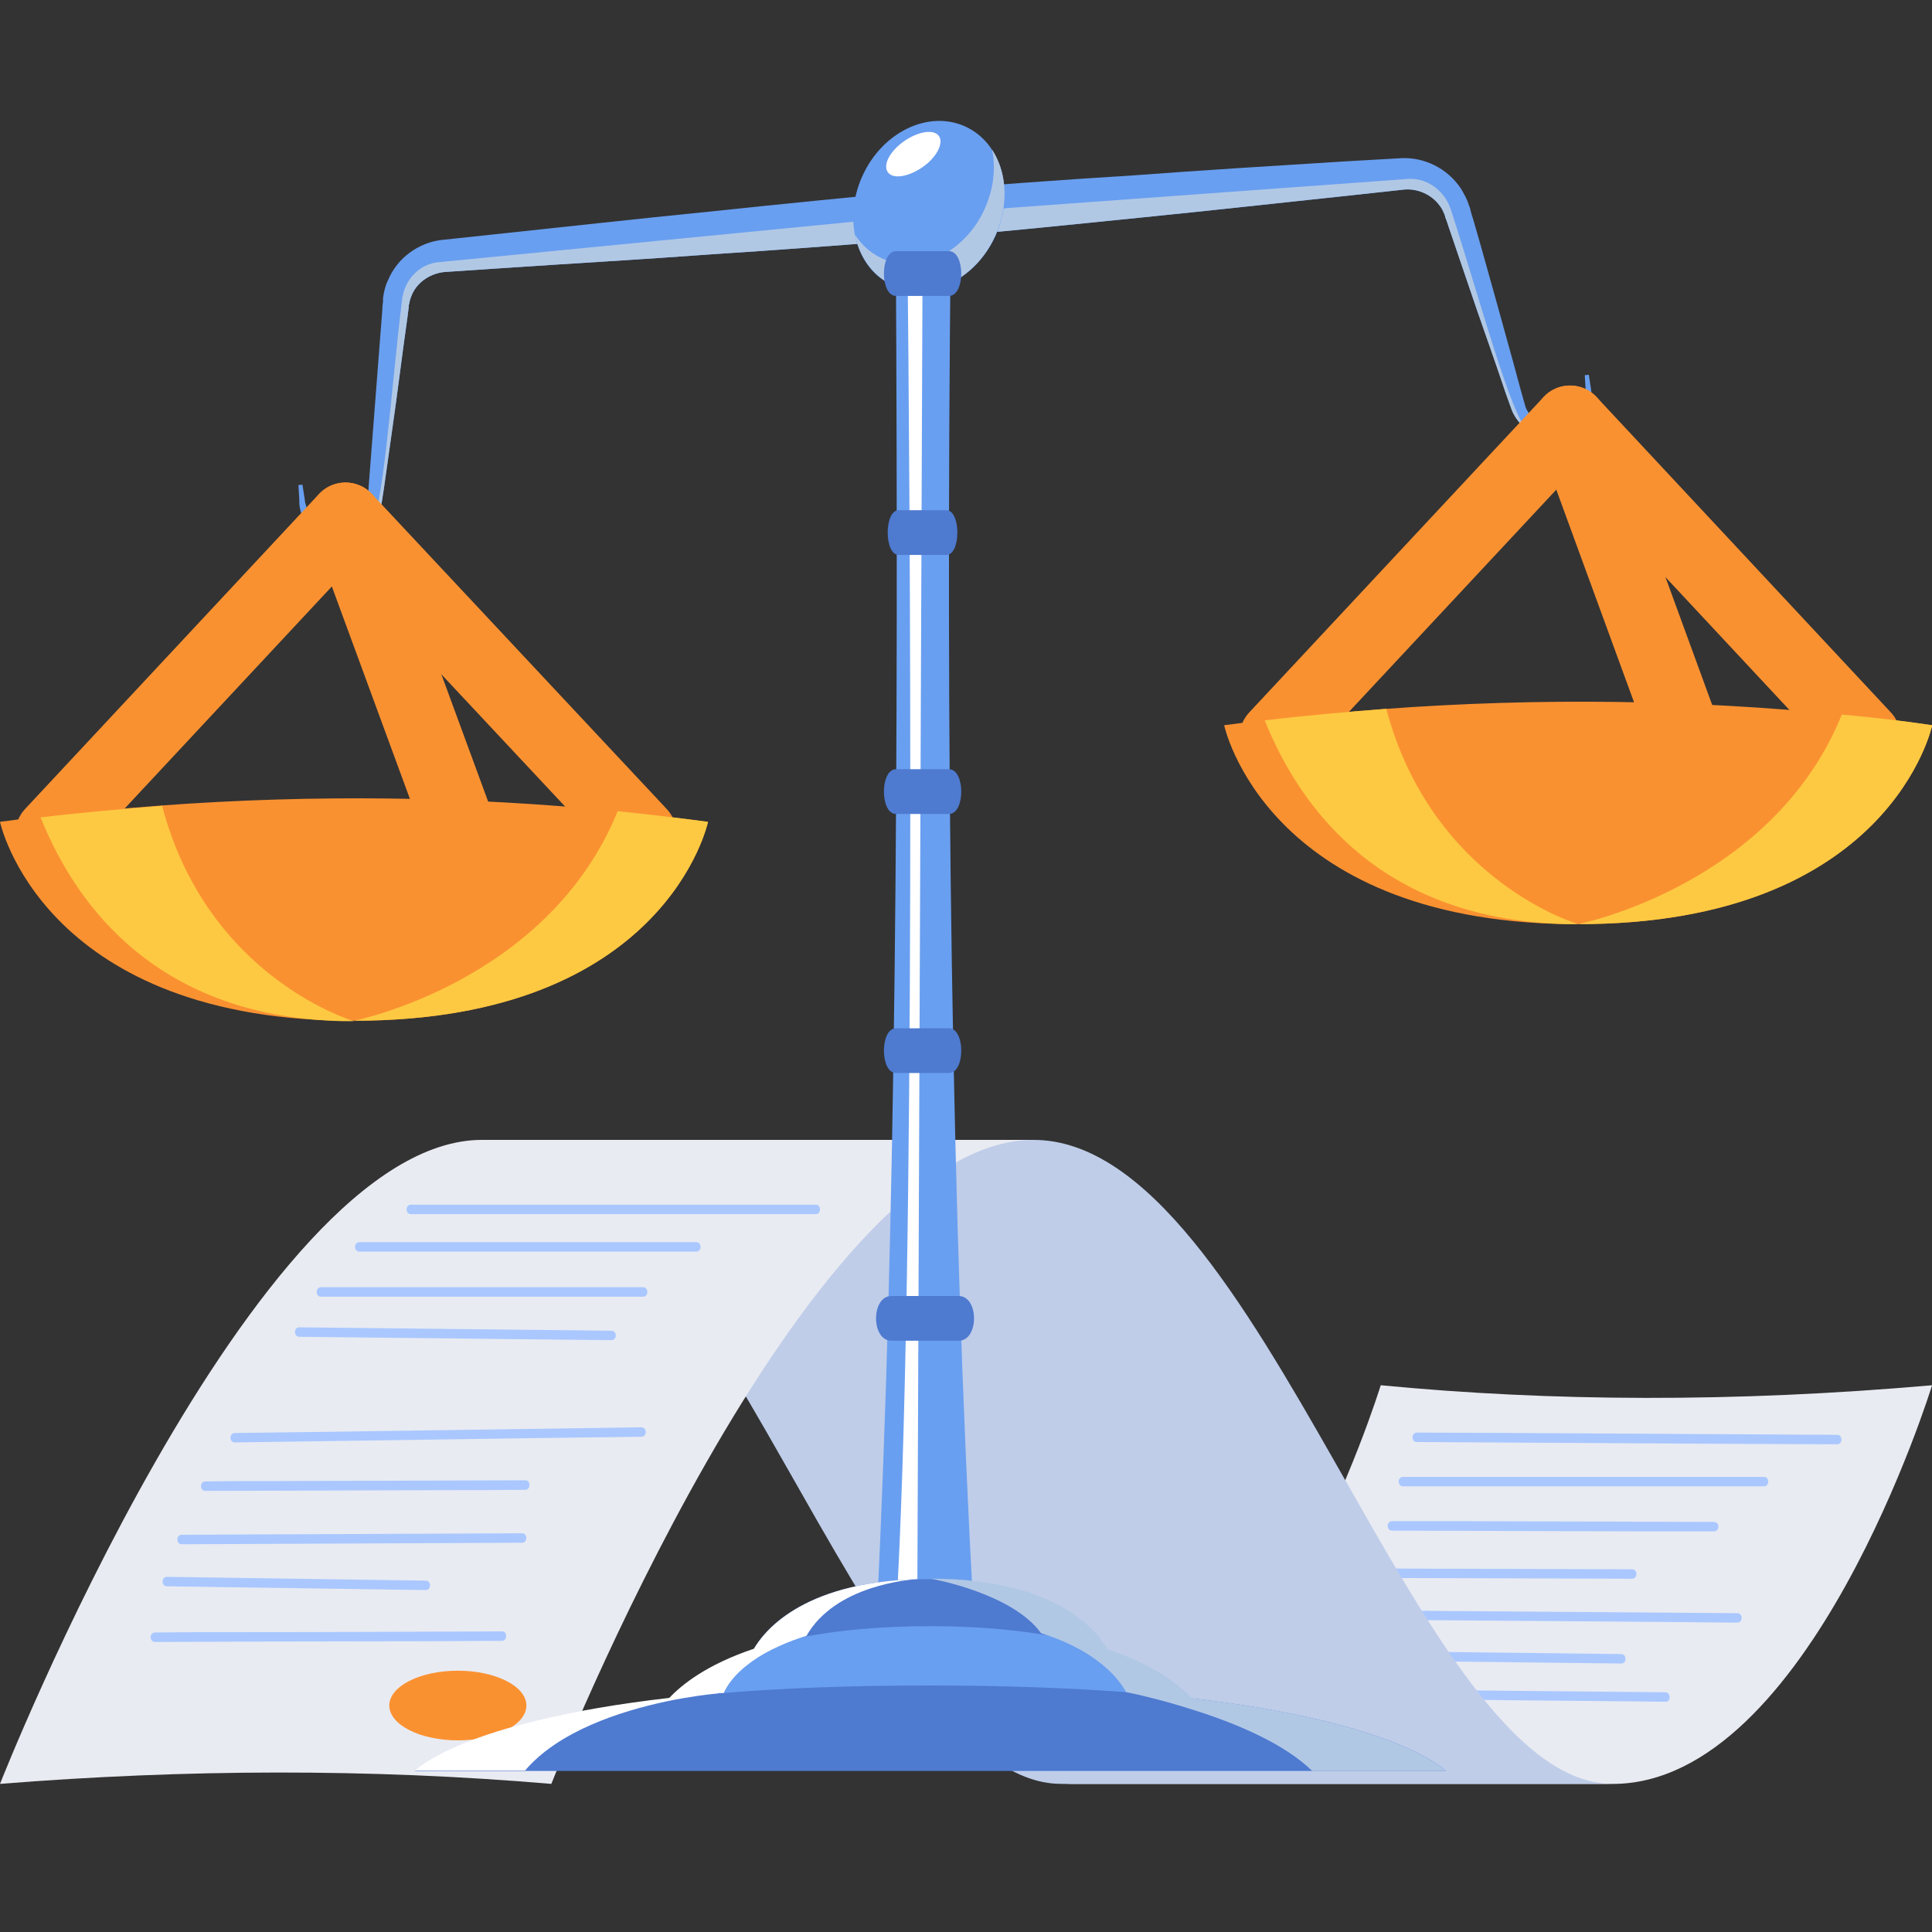 <svg width="48" height="48" viewBox="0 0 48 48" fill="none" xmlns="http://www.w3.org/2000/svg">
<rect x="0" y="0" width="48" height="48" fill="#333333" stroke="none"/>
<g clip-path="url(#clip0_755_1346)">
<path d="M34.304 34.416C34.304 34.416 31.258 44.321 26.367 44.321H40.065C44.956 44.321 48.002 34.416 48.002 34.416C43.064 34.849 38.523 34.821 34.304 34.416Z" fill="#E9EBF2"/>
<path d="M45.644 35.648C42.929 35.629 40.214 35.62 37.499 35.601C36.733 35.601 35.966 35.592 35.2 35.592C35.058 35.592 35.058 35.827 35.2 35.827C37.915 35.846 40.63 35.855 43.345 35.874C44.111 35.874 44.878 35.883 45.644 35.883C45.786 35.883 45.786 35.648 45.644 35.648Z" fill="#AAC8FF"/>
<path d="M43.825 36.693H34.856C34.715 36.693 34.715 36.928 34.856 36.928H43.825C43.966 36.928 43.966 36.693 43.825 36.693Z" fill="#AAC8FF"/>
<path d="M42.586 37.812C40.514 37.802 38.443 37.802 36.371 37.793C35.775 37.793 35.179 37.793 34.583 37.793C34.441 37.793 34.441 38.028 34.583 38.028C36.655 38.038 38.727 38.038 40.798 38.047C41.394 38.047 41.99 38.047 42.586 38.047C42.728 38.047 42.728 37.812 42.586 37.812Z" fill="#AAC8FF"/>
<path d="M40.55 38.988C38.412 38.978 36.274 38.978 34.145 38.969C34.004 38.969 34.004 39.204 34.145 39.204C36.283 39.213 38.421 39.213 40.55 39.223C40.692 39.223 40.692 38.988 40.55 38.988Z" fill="#AAC8FF"/>
<path d="M43.165 40.079L35.767 40.023L33.677 40.004C33.535 40.004 33.535 40.239 33.677 40.239C36.146 40.258 38.605 40.277 41.075 40.295C41.775 40.305 42.465 40.305 43.165 40.314C43.307 40.314 43.307 40.079 43.165 40.079Z" fill="#AAC8FF"/>
<path d="M40.279 41.094C38.425 41.076 36.561 41.047 34.707 41.029C34.168 41.019 33.638 41.019 33.099 41.01C32.957 41.01 32.957 41.245 33.099 41.245C34.953 41.264 36.816 41.292 38.67 41.311L40.279 41.33C40.421 41.33 40.421 41.094 40.279 41.094Z" fill="#AAC8FF"/>
<path d="M41.383 42.044C39.084 42.025 36.785 41.997 34.486 41.978C33.834 41.968 33.181 41.968 32.528 41.959C32.386 41.959 32.386 42.194 32.528 42.194C34.827 42.213 37.126 42.241 39.425 42.26C40.077 42.269 40.73 42.269 41.383 42.279C41.515 42.288 41.515 42.053 41.383 42.044Z" fill="#AAC8FF"/>
<path d="M25.675 28.32H11.977C17.653 28.32 21.484 44.32 26.365 44.32H40.063C35.172 44.32 31.351 28.32 25.675 28.32Z" fill="#BFCDE9"/>
<path d="M13.698 44.32C13.698 44.32 19.998 28.32 25.674 28.32H11.976C6.3 28.32 0 44.32 0 44.32C4.607 43.953 9.176 43.935 13.698 44.32Z" fill="#E9EBF2"/>
<path d="M20.273 29.93H10.208C10.066 29.93 10.066 30.165 10.208 30.165H20.273C20.406 30.165 20.406 29.93 20.273 29.93Z" fill="#AAC8FF"/>
<path d="M17.299 30.861H8.927C8.785 30.861 8.785 31.096 8.927 31.096H17.299C17.441 31.096 17.441 30.861 17.299 30.861Z" fill="#AAC8FF"/>
<path d="M15.977 31.98H7.974C7.832 31.98 7.832 32.216 7.974 32.216H15.977C16.119 32.216 16.119 31.98 15.977 31.98Z" fill="#AAC8FF"/>
<path d="M15.936 35.461C13.306 35.499 10.686 35.536 8.056 35.574C7.318 35.583 6.571 35.593 5.833 35.602C5.691 35.602 5.691 35.837 5.833 35.837C8.463 35.8 11.083 35.762 13.713 35.724C14.451 35.715 15.198 35.706 15.936 35.696C16.078 35.696 16.078 35.461 15.936 35.461Z" fill="#AAC8FF"/>
<path d="M13.055 36.777C10.992 36.787 8.92 36.787 6.858 36.796C6.272 36.796 5.685 36.796 5.099 36.806C4.957 36.806 4.957 37.041 5.099 37.041C7.161 37.031 9.233 37.031 11.295 37.022C11.881 37.022 12.468 37.022 13.055 37.013C13.187 37.013 13.187 36.777 13.055 36.777Z" fill="#AAC8FF"/>
<path d="M12.97 38.094C10.775 38.103 8.58 38.113 6.386 38.122C5.761 38.122 5.137 38.131 4.513 38.131C4.371 38.131 4.371 38.367 4.513 38.367C6.707 38.357 8.902 38.348 11.097 38.338C11.721 38.338 12.345 38.329 12.97 38.329C13.112 38.329 13.112 38.094 12.97 38.094Z" fill="#AAC8FF"/>
<path d="M10.578 39.27C8.431 39.242 6.293 39.204 4.145 39.176C4.004 39.176 4.004 39.411 4.145 39.411C6.293 39.439 8.431 39.477 10.578 39.505C10.72 39.505 10.72 39.27 10.578 39.27Z" fill="#AAC8FF"/>
<path d="M12.476 40.531C10.234 40.541 7.992 40.55 5.75 40.55C5.116 40.55 4.482 40.55 3.849 40.559C3.707 40.559 3.707 40.795 3.849 40.795C6.091 40.785 8.333 40.776 10.575 40.776L12.476 40.766C12.609 40.766 12.609 40.531 12.476 40.531Z" fill="#AAC8FF"/>
<path d="M15.192 33.061L9.147 32.995C8.579 32.986 8.012 32.986 7.435 32.977C7.293 32.977 7.293 33.212 7.435 33.212L13.479 33.278C14.047 33.287 14.615 33.287 15.192 33.296C15.334 33.296 15.334 33.061 15.192 33.061Z" fill="#AAC8FF"/>
<path d="M11.375 43.239C12.315 43.239 13.078 42.851 13.078 42.373C13.078 41.895 12.315 41.508 11.375 41.508C10.434 41.508 9.672 41.895 9.672 42.373C9.672 42.851 10.434 43.239 11.375 43.239Z" fill="#FA9131"/>
<path d="M22.901 4.732L23.023 5.921C22.758 5.943 22.492 5.965 22.227 5.987C20.722 6.108 19.207 6.218 17.691 6.317C15.921 6.449 14.14 6.548 12.359 6.67L11.043 6.758C10.711 6.791 10.39 6.989 10.246 7.297C10.213 7.374 10.18 7.451 10.169 7.539C10.169 7.55 10.169 7.561 10.158 7.572V7.616L10.146 7.704L10.124 7.88L10.025 8.596L9.837 10.015L9.638 11.435L9.538 12.14L9.483 12.492C9.472 12.547 9.461 12.624 9.45 12.69C9.427 12.756 9.405 12.822 9.372 12.888C9.317 12.987 9.25 13.075 9.173 13.152C9.062 13.262 8.919 13.339 8.775 13.395C8.531 13.472 8.266 13.45 8.034 13.351C7.801 13.252 7.602 13.053 7.503 12.8L7.469 12.701C7.458 12.668 7.458 12.635 7.447 12.602L7.436 12.503V12.415L7.414 12.052L7.514 12.041L7.569 12.393L7.58 12.481L7.602 12.558L7.624 12.635L7.657 12.712C7.757 12.91 7.923 13.042 8.111 13.108C8.299 13.174 8.509 13.163 8.686 13.086C8.863 13.009 9.007 12.877 9.084 12.701C9.107 12.657 9.118 12.613 9.129 12.569C9.14 12.525 9.14 12.481 9.14 12.415L9.162 12.052L9.217 11.336L9.328 9.905L9.438 8.475L9.494 7.759L9.505 7.583L9.516 7.495V7.451V7.407C9.538 7.253 9.571 7.099 9.638 6.967C9.87 6.405 10.39 6.042 10.943 5.965L12.281 5.822C14.052 5.635 15.822 5.437 17.591 5.261C19.361 5.074 21.131 4.898 22.901 4.732Z" fill="#699FF0"/>
<path d="M23.232 5.305L22.978 5.481L22.226 5.987C20.721 6.108 19.206 6.218 17.69 6.317C15.92 6.449 14.139 6.548 12.358 6.67L11.041 6.758C10.71 6.791 10.389 6.989 10.245 7.297C10.212 7.374 10.179 7.451 10.168 7.539C10.168 7.55 10.168 7.561 10.156 7.572V7.616L10.145 7.704L10.123 7.88L10.024 8.596L9.836 10.015L9.636 11.435L9.537 12.14L9.482 12.492C9.471 12.547 9.46 12.624 9.448 12.69C9.426 12.756 9.404 12.822 9.371 12.888C9.316 12.987 9.249 13.075 9.172 13.152C9.515 12.855 9.714 9.685 9.991 7.429C10.057 6.934 10.433 6.559 10.887 6.515L22.956 5.338L23.232 5.305Z" fill="#B1C8E5"/>
<path d="M22.812 4.743L22.934 5.932C23.2 5.91 23.465 5.888 23.731 5.855C25.235 5.723 26.74 5.569 28.255 5.415C30.025 5.239 31.795 5.041 33.565 4.854L34.882 4.71C35.214 4.677 35.568 4.832 35.767 5.107C35.822 5.173 35.855 5.25 35.888 5.327C35.888 5.338 35.899 5.349 35.899 5.36L35.91 5.404L35.944 5.492L35.999 5.657L36.231 6.339L36.696 7.704L37.172 9.069L37.404 9.751L37.526 10.093C37.548 10.148 37.57 10.225 37.603 10.28C37.636 10.346 37.68 10.412 37.725 10.467C37.791 10.555 37.88 10.632 37.968 10.687C38.101 10.775 38.256 10.83 38.411 10.852C38.665 10.885 38.919 10.83 39.13 10.676C39.34 10.533 39.495 10.302 39.539 10.049L39.55 9.95C39.55 9.917 39.55 9.884 39.55 9.851L39.539 9.751L39.528 9.663L39.473 9.311L39.373 9.322L39.395 9.685V9.773V9.851L39.384 9.939L39.373 10.016C39.318 10.225 39.174 10.39 39.008 10.489C38.831 10.588 38.632 10.61 38.444 10.566C38.256 10.522 38.09 10.412 37.979 10.258C37.957 10.214 37.924 10.181 37.913 10.137C37.891 10.093 37.891 10.06 37.868 9.994L37.769 9.641L37.581 8.948L37.194 7.55L36.806 6.163L36.607 5.47L36.552 5.294L36.53 5.206L36.519 5.162L36.497 5.107C36.453 4.953 36.375 4.821 36.298 4.688C35.955 4.171 35.379 3.907 34.826 3.929L33.477 4.006C31.696 4.116 29.926 4.226 28.145 4.358C26.363 4.468 24.594 4.6 22.812 4.743Z" fill="#699FF0"/>
<path d="M22.602 5.359L22.889 5.48L23.73 5.855C25.234 5.723 26.739 5.568 28.255 5.414C30.024 5.238 31.794 5.04 33.565 4.853L34.881 4.71C35.213 4.677 35.567 4.831 35.766 5.106C35.821 5.172 35.854 5.249 35.888 5.326C35.888 5.337 35.899 5.348 35.899 5.359L35.91 5.403L35.943 5.491L35.998 5.656L36.23 6.339L36.695 7.704L37.171 9.069L37.403 9.751L37.525 10.092C37.547 10.147 37.569 10.224 37.602 10.279C37.635 10.345 37.68 10.411 37.724 10.466C37.79 10.554 37.879 10.631 37.967 10.687C37.569 10.455 36.75 7.374 36.042 5.194C35.877 4.721 35.445 4.413 34.98 4.446L22.878 5.326L22.602 5.359Z" fill="#B1C8E5"/>
<path d="M24.734 5.855C25.227 4.763 24.885 3.546 23.971 3.138C23.057 2.73 21.916 3.285 21.424 4.377C20.931 5.47 21.272 6.686 22.187 7.094C23.101 7.503 24.241 6.948 24.734 5.855Z" fill="#699FF0"/>
<path d="M24.815 5.634C24.428 6.768 23.322 7.45 22.371 7.153C21.773 6.977 21.375 6.47 21.242 5.832C21.441 6.14 21.74 6.382 22.105 6.492C23.067 6.779 24.163 6.096 24.55 4.973C24.705 4.544 24.727 4.104 24.649 3.719C24.981 4.225 25.059 4.94 24.815 5.634Z" fill="#B1C8E5"/>
<path d="M22.842 4.204C22.477 4.424 22.123 4.446 22.035 4.237C21.946 4.028 22.178 3.676 22.543 3.455C22.908 3.235 23.262 3.213 23.351 3.422C23.428 3.632 23.207 3.984 22.842 4.204Z" fill="white"/>
<path d="M24.193 40.16H21.781C22.268 30.225 22.323 18.747 22.257 6.258H23.618C23.496 18.465 23.629 29.959 24.193 40.16Z" fill="#699FF0"/>
<path d="M22.922 6.24L22.789 40.142H22.258C22.767 31.866 22.601 11.564 22.545 6.24H22.922Z" fill="white"/>
<path d="M23.818 32.199H22.147C21.638 32.199 21.638 33.31 22.147 33.31H23.818C24.327 33.31 24.327 32.199 23.818 32.199Z" fill="#4E7AD0"/>
<path d="M23.576 25.547H22.26C21.861 25.547 21.861 26.658 22.26 26.658H23.576C23.985 26.658 23.985 25.547 23.576 25.547Z" fill="#4E7AD0"/>
<path d="M23.576 19.111H22.26C21.861 19.111 21.861 20.223 22.26 20.223H23.576C23.985 20.223 23.985 19.111 23.576 19.111Z" fill="#4E7AD0"/>
<path d="M23.512 12.676H22.328C21.963 12.676 21.963 13.787 22.328 13.787H23.512C23.877 13.787 23.877 12.676 23.512 12.676Z" fill="#4E7AD0"/>
<path d="M23.576 6.24H22.26C21.861 6.24 21.861 7.352 22.26 7.352H23.576C23.985 7.352 23.985 6.24 23.576 6.24Z" fill="#4E7AD0"/>
<path d="M27.544 41.084H18.672C18.672 41.084 18.683 41.039 18.727 40.973C18.937 40.588 19.856 39.322 22.776 39.234C22.787 39.234 22.787 39.234 22.787 39.234C22.887 39.234 22.997 39.234 23.108 39.234C26.294 39.234 27.267 40.588 27.489 40.984C27.533 41.05 27.544 41.084 27.544 41.084Z" fill="#4E7AD0"/>
<path d="M29.839 42.516H16.398C16.398 42.516 16.443 42.428 16.564 42.285C16.587 42.262 16.609 42.229 16.631 42.207C16.929 41.888 17.549 41.382 18.733 40.986C19.109 40.865 19.54 40.743 20.038 40.656C20.868 40.501 21.885 40.402 23.113 40.402C24.175 40.402 25.082 40.479 25.846 40.6C26.487 40.7 27.029 40.843 27.494 40.997C28.678 41.393 29.297 41.899 29.596 42.218C29.773 42.383 29.839 42.516 29.839 42.516Z" fill="#699FF0"/>
<path d="M35.922 43.999H10.312C10.312 43.999 11.452 42.788 16.629 42.194C17.005 42.15 17.404 42.106 17.835 42.073C17.857 42.073 17.89 42.073 17.901 42.062C17.912 42.062 17.934 42.062 17.946 42.062C17.968 42.062 17.99 42.062 17.99 42.062C19.428 41.941 21.12 41.875 23.123 41.875C24.992 41.875 26.596 41.941 27.968 42.04C28.555 42.084 29.097 42.139 29.605 42.194C34.772 42.788 35.922 43.999 35.922 43.999Z" fill="#4E7AD0"/>
<path d="M35.921 43.999H32.602C31.916 43.328 30.744 42.833 29.748 42.514C28.775 42.194 27.978 42.04 27.978 42.04C27.746 41.622 27.37 41.314 27.005 41.083C26.451 40.742 25.921 40.599 25.865 40.577C25.146 39.575 23.133 39.223 23.133 39.223C26.319 39.223 27.292 40.577 27.514 40.973C28.697 41.369 29.317 41.875 29.615 42.194C34.77 42.789 35.921 43.999 35.921 43.999Z" fill="#B1C8E5"/>
<path d="M22.78 39.234C22.614 39.245 20.756 39.377 20.036 40.643C20.036 40.643 19.517 40.786 18.985 41.084C18.587 41.315 18.178 41.634 17.979 42.063C17.979 42.063 17.968 42.063 17.934 42.063C17.924 42.063 17.912 42.063 17.89 42.063C17.868 42.063 17.846 42.063 17.824 42.074C17.592 42.096 17.127 42.151 16.552 42.272C15.412 42.514 13.875 43.01 13.045 43.989H10.312C10.312 43.989 11.452 42.779 16.629 42.184C16.928 41.865 17.547 41.359 18.731 40.962C18.952 40.588 19.859 39.322 22.78 39.234Z" fill="white"/>
<path d="M1.281 20.714L8.582 12.889L15.906 20.714" stroke="#FA9131" stroke-width="1.801" stroke-miterlimit="10" stroke-linecap="round" stroke-linejoin="round"/>
<path d="M8.586 12.889L11.462 20.714" stroke="#FA9131" stroke-width="1.801" stroke-miterlimit="10" stroke-linecap="round" stroke-linejoin="round"/>
<path d="M17.589 20.418C17.589 20.418 16.549 25.36 8.795 25.36C8.706 25.36 8.618 25.36 8.529 25.36C1.018 25.25 0 20.418 0 20.418C0.332 20.374 0.664 20.33 1.007 20.297C2.013 20.176 3.02 20.088 4.027 20.011C7.799 19.736 11.571 19.78 15.344 20.154C16.096 20.231 16.837 20.319 17.589 20.418Z" fill="#FA9131"/>
<path d="M17.591 20.419C17.591 20.419 16.552 25.36 8.797 25.36C8.797 25.36 13.62 24.403 15.346 20.154C16.098 20.231 16.839 20.319 17.591 20.419Z" fill="#FDC942"/>
<path d="M8.796 25.371C8.707 25.371 8.619 25.371 8.53 25.371C3.961 25.272 1.915 22.564 1.008 20.308C2.014 20.187 3.021 20.099 4.028 20.021C5.156 24.314 8.796 25.371 8.796 25.371Z" fill="#FDC942"/>
<path d="M31.695 18.315L39.008 10.479L46.32 18.315" stroke="#FA9131" stroke-width="1.801" stroke-miterlimit="10" stroke-linecap="round" stroke-linejoin="round"/>
<path d="M39.008 10.479L41.873 18.315" stroke="#FA9131" stroke-width="1.801" stroke-miterlimit="10" stroke-linecap="round" stroke-linejoin="round"/>
<path d="M48.003 18.018C48.003 18.018 46.964 22.96 39.209 22.96C39.12 22.96 39.032 22.96 38.943 22.96C31.432 22.85 30.414 18.018 30.414 18.018C30.746 17.974 31.078 17.93 31.421 17.897C32.427 17.776 33.434 17.688 34.441 17.611C38.213 17.335 41.985 17.38 45.758 17.754C46.51 17.82 47.262 17.908 48.003 18.018Z" fill="#FA9131"/>
<path d="M48.006 18.018C48.006 18.018 46.966 22.96 39.211 22.96C39.211 22.96 44.034 22.002 45.76 17.754C46.512 17.82 47.264 17.908 48.006 18.018Z" fill="#FDC942"/>
<path d="M39.21 22.96C39.121 22.96 39.033 22.96 38.944 22.96C34.376 22.861 32.329 20.154 31.422 17.898C32.429 17.776 33.435 17.688 34.442 17.611C35.581 21.904 39.21 22.96 39.21 22.96Z" fill="#FDC942"/>
</g>
<defs>
<clipPath id="clip0_755_1346">
<rect width="48" height="48" fill="white"/>
</clipPath>
</defs>
</svg>
